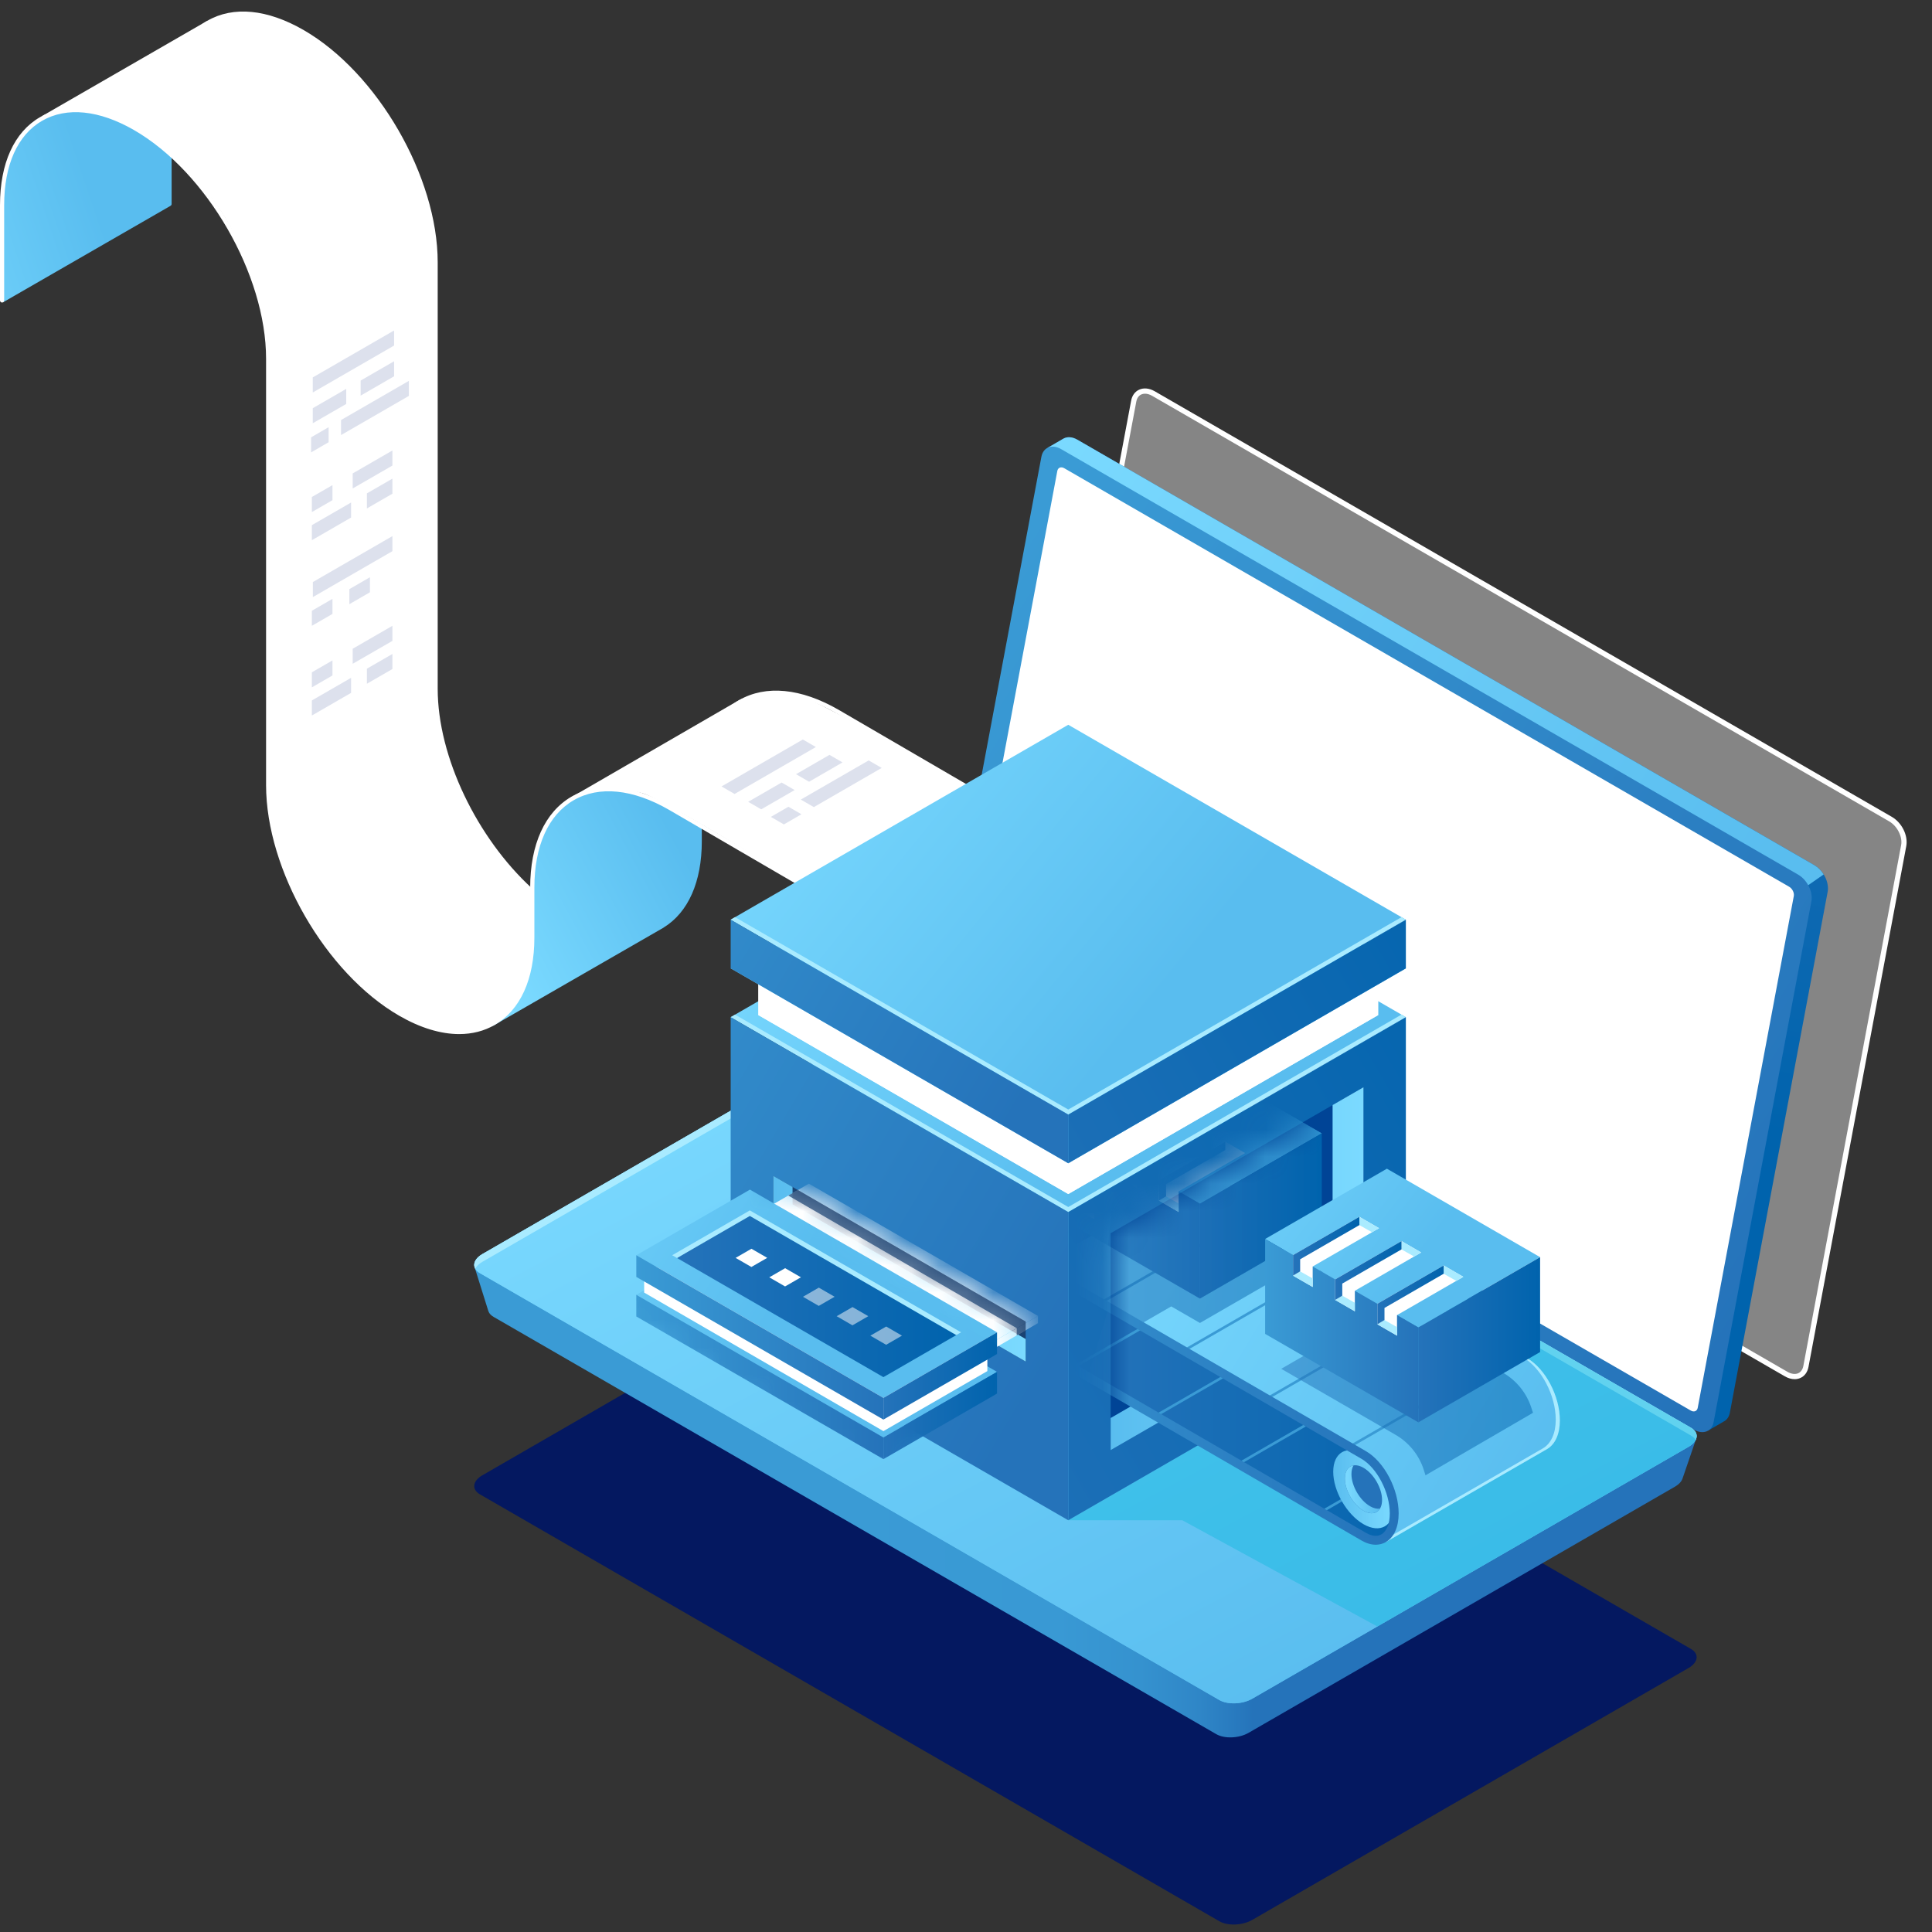 <svg width="71" height="71" viewBox="0 0 71 71" fill="none" xmlns="http://www.w3.org/2000/svg">
<rect x="0" y="0" width="71" height="71" fill="#333333" stroke="none"/>
<path d="M44.809 70.604L17.638 54.917C17.327 54.738 17.366 54.424 17.725 54.217L33.757 44.961C34.116 44.753 34.659 44.731 34.97 44.91L62.141 60.597C62.452 60.777 62.413 61.09 62.054 61.298L46.022 70.554C45.663 70.761 45.12 70.784 44.809 70.604Z" fill="#041860"/>
<path opacity="0.4" d="M65.643 50.498L38.556 34.859C38.222 34.666 38.004 34.227 38.069 33.88L41.663 14.742C41.728 14.395 42.052 14.269 42.386 14.461L69.473 30.101C69.807 30.293 70.025 30.732 69.96 31.08L66.367 50.217C66.301 50.565 65.977 50.691 65.643 50.498Z" fill="white"/>
<path d="M65.951 50.684C65.836 50.684 65.713 50.649 65.595 50.581L38.508 34.942C38.136 34.727 37.901 34.253 37.975 33.862L41.569 14.724C41.604 14.535 41.708 14.392 41.862 14.321C42.029 14.244 42.238 14.265 42.434 14.378L69.521 30.017C69.894 30.232 70.128 30.706 70.054 31.097L66.461 50.234C66.425 50.424 66.321 50.568 66.167 50.638C66.101 50.669 66.028 50.684 65.951 50.684ZM42.078 14.468C42.029 14.468 41.983 14.477 41.942 14.496C41.847 14.54 41.782 14.633 41.758 14.76L38.164 33.897C38.106 34.208 38.303 34.602 38.604 34.776L65.691 50.415C65.833 50.496 65.977 50.514 66.087 50.464C66.182 50.42 66.248 50.326 66.272 50.199L69.865 31.062C69.924 30.752 69.726 30.358 69.425 30.184L42.338 14.545C42.249 14.494 42.16 14.468 42.078 14.468Z" fill="white"/>
<path d="M66.679 31.797L39.591 16.158C39.402 16.049 39.216 16.042 39.079 16.12L38.497 16.458L38.839 16.599L35.275 35.577C35.21 35.924 35.428 36.363 35.762 36.556L62.809 52.172L62.763 52.579L63.341 52.243L63.34 52.243C63.456 52.187 63.542 52.074 63.572 51.914L67.165 32.777C67.231 32.429 67.013 31.99 66.679 31.797Z" fill="url(#paint0_linear_1_2845)"/>
<path d="M62.331 52.88L60.964 53.557L35.081 38.614C34.777 38.438 34.246 38.46 33.895 38.663L18.864 47.341L17.44 46.565L17.95 48.192L17.951 48.191C17.978 48.268 18.04 48.338 18.139 48.395L44.699 63.73C45.003 63.905 45.533 63.883 45.884 63.681L61.556 54.633C61.705 54.546 61.797 54.441 61.831 54.336L61.832 54.336L62.331 52.88Z" fill="url(#paint1_linear_1_2845)"/>
<path d="M66.679 31.797L39.591 16.158C39.402 16.049 39.216 16.042 39.079 16.12L38.497 16.458L38.839 16.599L35.275 35.577C35.21 35.924 35.428 36.363 35.762 36.556L49.365 44.41L67.019 32.135C66.932 31.997 66.816 31.876 66.679 31.797Z" fill="url(#paint2_linear_1_2845)"/>
<path d="M62.252 52.54L35.164 36.901C34.83 36.709 34.613 36.27 34.678 35.922L38.271 16.785C38.337 16.437 38.66 16.311 38.994 16.504L66.082 32.143C66.415 32.336 66.633 32.775 66.568 33.122L62.975 52.26C62.909 52.608 62.586 52.733 62.252 52.54Z" fill="url(#paint3_linear_1_2845)"/>
<path d="M62.135 51.837L35.496 36.457C35.378 36.389 35.301 36.235 35.324 36.112L38.856 17.306C38.879 17.183 38.993 17.139 39.111 17.207L65.75 32.587C65.868 32.655 65.944 32.81 65.921 32.932L62.39 51.739C62.367 51.861 62.253 51.906 62.135 51.837Z" fill="white"/>
<path d="M44.809 62.475L17.638 46.788C17.327 46.609 17.366 46.295 17.725 46.088L33.757 36.832C34.116 36.625 34.659 36.602 34.97 36.782L62.141 52.469C62.452 52.648 62.413 52.962 62.054 53.169L46.022 62.425C45.663 62.632 45.12 62.655 44.809 62.475Z" fill="url(#paint4_linear_1_2845)"/>
<path d="M44.809 62.475L17.638 46.788C17.327 46.609 17.366 46.295 17.725 46.088L33.757 36.832C34.116 36.625 34.659 36.602 34.97 36.782L62.141 52.469C62.452 52.648 62.413 52.962 62.054 53.169L46.022 62.425C45.663 62.632 45.12 62.655 44.809 62.475Z" fill="url(#paint5_linear_1_2845)"/>
<path d="M17.725 46.373L33.757 37.117C34.116 36.909 34.659 36.887 34.97 37.066L62.141 52.754C62.223 52.801 62.28 52.857 62.313 52.918C62.396 52.756 62.341 52.584 62.141 52.469L34.97 36.782C34.659 36.602 34.116 36.625 33.757 36.832L17.725 46.088C17.461 46.241 17.37 46.451 17.466 46.623C17.511 46.533 17.597 46.446 17.725 46.373Z" fill="#A9EBFF"/>
<path opacity="0.5" d="M62.141 52.469L47.238 43.865L39.094 47.276L39.258 55.868H43.448L50.617 59.773L53.552 58.078L58.167 55.413L62.054 53.169C62.413 52.962 62.452 52.648 62.141 52.469Z" fill="#1BBAE0"/>
<path d="M37.773 30.134L30.819 26.085C29.441 25.289 28.142 25.163 27.16 25.73C26.179 26.296 25.638 27.484 25.638 29.075V29.585C25.688 29.618 25.739 29.65 25.792 29.683V29.075C25.792 27.541 26.305 26.401 27.237 25.863C28.169 25.325 29.414 25.45 30.742 26.217L37.697 30.267C37.733 30.288 37.78 30.276 37.801 30.239C37.822 30.202 37.81 30.155 37.773 30.134Z" fill="white"/>
<path d="M16.085 25.31V9.638C16.085 6.501 13.875 2.672 11.158 1.104C9.827 0.336 8.572 0.214 7.624 0.761C6.676 1.309 6.154 2.456 6.154 3.993V5.085C6.205 5.136 6.256 5.188 6.307 5.239V3.993C6.307 2.513 6.802 1.413 7.701 0.894C8.6 0.375 9.8 0.497 11.081 1.236C13.756 2.78 15.932 6.549 15.932 9.638V25.31C15.932 27.91 17.462 30.988 19.537 32.84C19.537 32.771 19.537 32.702 19.537 32.634C17.544 30.803 16.085 27.829 16.085 25.31Z" fill="white"/>
<path d="M19.552 32.775C19.552 32.775 17.781 30.971 17.092 29.485C16.403 27.998 16.045 26.622 16.034 25.395C16.021 24.168 16.009 13.619 16.009 13.619C16.009 13.619 16.085 9.245 15.901 8.555C15.717 7.864 15.284 4.18 11.675 1.534C8.066 -1.112 6.265 1.742 6.286 3.234C6.307 4.725 6.286 5.68 6.286 5.68C6.286 5.68 8.263 7.28 9.009 9.565C9.755 11.85 9.827 11.454 9.839 13.727C9.851 16 9.863 27.532 9.863 27.532C9.863 27.532 9.696 29.557 10.2 31.124C10.703 32.692 11.61 34.429 12.686 35.567C13.761 36.705 15.348 38.049 16.815 37.916C18.283 37.784 19.269 37.243 19.552 34.921V32.775H19.552Z" fill="white"/>
<path d="M7.624 0.761L1.543 4.267L6.286 5.68L7.624 0.761Z" fill="white"/>
<path d="M25.638 29.585V30.288C25.3 30.043 23.709 28.956 22.198 29.01C20.496 29.07 19.925 30.627 19.925 30.627C19.925 30.627 19.522 31.79 19.552 32.336C19.557 32.43 19.561 32.541 19.565 32.659C19.556 32.651 19.546 32.643 19.536 32.634C19.536 32.703 19.536 32.771 19.536 32.84C19.548 32.85 19.56 32.859 19.571 32.87C19.585 33.394 19.59 33.971 19.59 33.971C19.59 33.971 19.605 35.009 19.457 35.691C19.193 36.919 18.154 37.615 18.074 37.724L24.315 34.131C24.32 34.128 24.326 34.126 24.332 34.123C24.34 34.118 24.348 34.112 24.357 34.107L24.388 34.089L24.392 34.084C25.294 33.528 25.791 32.406 25.791 30.914V29.683C25.739 29.651 25.688 29.618 25.638 29.585Z" fill="url(#paint6_linear_1_2845)"/>
<path d="M20.776 29.425L27.16 25.73C27.16 25.73 28.249 25.157 29.566 25.64C30.882 26.121 37.782 30.261 37.782 30.261L31.618 33.812C31.618 33.812 24.456 29.375 23.615 29.152C21.89 28.695 20.776 29.425 20.776 29.425Z" fill="white"/>
<path d="M6.154 5.565C5.902 5.326 4.728 4.29 3.014 4.028C1.074 3.731 0.272 6.001 0.272 6.001C0.272 6.001 0.047 7.18 0.055 7.877C0.064 8.575 0.113 11.109 0.113 11.109L6.265 7.565V7.564C6.29 7.551 6.307 7.526 6.307 7.496V5.698C6.256 5.647 6.205 5.616 6.154 5.565Z" fill="url(#paint7_linear_1_2845)"/>
<path d="M16.875 38.002C16.197 38.002 15.446 37.776 14.669 37.327C11.972 35.77 9.778 31.969 9.778 28.855V13.183C9.778 10.095 7.602 6.326 4.927 4.781C3.646 4.042 2.446 3.92 1.547 4.439C0.648 4.958 0.153 6.058 0.153 7.538V11.041C0.153 11.084 0.119 11.118 0.077 11.118C0.034 11.118 0 11.084 0 11.041V7.538C0 6.001 0.522 4.854 1.47 4.306C2.418 3.759 3.673 3.881 5.004 4.649C7.721 6.217 9.931 10.046 9.931 13.183V28.855C9.931 31.921 12.091 35.662 14.746 37.195C16.018 37.929 17.209 38.05 18.101 37.535C18.993 37.02 19.484 35.928 19.484 34.459V32.62C19.484 31.03 20.025 29.842 21.006 29.275C21.988 28.709 23.287 28.834 24.665 29.63L31.619 33.679C31.656 33.7 31.668 33.747 31.647 33.784C31.626 33.821 31.578 33.833 31.542 33.812L24.588 29.762C23.26 28.996 22.015 28.869 21.083 29.408C20.151 29.946 19.638 31.087 19.638 32.62V34.459C19.638 35.985 19.119 37.124 18.178 37.667C17.79 37.891 17.35 38.002 16.875 38.002Z" fill="white"/>
<path d="M39.258 55.868L26.852 48.705L39.258 32.005L51.665 48.705L39.258 55.868Z" fill="url(#paint8_linear_1_2845)"/>
<path d="M39.258 44.543L26.852 37.38L39.258 30.217L51.665 37.38L39.258 44.543Z" fill="url(#paint9_linear_1_2845)"/>
<path d="M39.258 44.357L27.013 37.287L26.852 37.38L39.258 44.543L51.665 37.38L51.504 37.287L39.258 44.357Z" fill="#A9EBFF"/>
<path d="M51.665 48.705V37.38L39.258 44.543V55.868L51.665 48.705Z" fill="url(#paint10_linear_1_2845)"/>
<path d="M50.107 47.928V39.955L40.816 45.32V53.292L50.107 47.928Z" fill="#004496"/>
<path d="M48.972 40.61V47.401L40.816 52.111V53.292L50.107 47.928V39.955L48.972 40.61Z" fill="url(#paint11_linear_1_2845)"/>
<path d="M26.852 37.38V48.705L39.258 55.868V44.543L26.852 37.38Z" fill="url(#paint12_linear_1_2845)"/>
<path d="M28.417 43.212V44.681L37.693 50.036V48.567L28.417 43.212Z" fill="#1A4272"/>
<path d="M29.126 44.263V43.62L28.417 43.212V44.681L37.693 50.036V49.209L29.126 44.263Z" fill="url(#paint13_linear_1_2845)"/>
<path d="M39.258 43.88L27.864 37.301L39.258 30.723L50.652 37.301L39.258 43.88Z" fill="white"/>
<path d="M39.258 42.237L27.864 35.659L39.258 29.081L50.652 35.659L39.258 42.237Z" fill="white"/>
<path d="M39.258 42.067L28.012 35.574L27.864 35.659L39.258 42.237L50.652 35.659L50.504 35.574L39.258 42.067Z" fill="white"/>
<path d="M50.652 37.301V35.659L39.258 42.237V43.88L50.652 37.301Z" fill="white"/>
<path d="M27.864 35.659V37.301L39.258 43.88V42.237L27.864 35.659Z" fill="white"/>
<path d="M39.258 42.749L26.852 35.586L39.258 28.424L51.665 35.587L39.258 42.749Z" fill="url(#paint14_linear_1_2845)"/>
<path d="M39.258 40.961L26.852 33.798L39.258 26.635L51.665 33.798L39.258 40.961Z" fill="url(#paint15_linear_1_2845)"/>
<path d="M39.258 40.775L27.013 33.705L26.852 33.798L39.258 40.961L51.665 33.798L51.504 33.705L39.258 40.775Z" fill="#A9EBFF"/>
<path d="M51.665 35.587V33.798L39.258 40.961V42.749L51.665 35.587Z" fill="url(#paint16_linear_1_2845)"/>
<path d="M26.852 33.798V35.586L39.258 42.749V40.961L26.852 33.798Z" fill="url(#paint17_linear_1_2845)"/>
<mask id="mask0_1_2845" style="mask-type:luminance" maskUnits="userSpaceOnUse" x="21" y="39" width="17" height="16">
<path d="M28.417 43.212L37.693 48.567V50.036L37.112 52.834L31.391 54.506L21.697 48.018L23.583 39.443L28.417 43.212Z" fill="white"/>
</mask>
<g mask="url(#mask0_1_2845)">
<path d="M32.465 52.826L23.384 47.583L27.56 45.172L36.641 50.416L32.465 52.826Z" fill="url(#paint18_linear_1_2845)"/>
<path d="M36.641 50.416V51.213L32.465 53.623V52.826L36.641 50.416Z" fill="url(#paint19_linear_1_2845)"/>
<path d="M23.384 47.583V48.38L32.465 53.623V52.826L23.384 47.583Z" fill="url(#paint20_linear_1_2845)"/>
<path d="M34.274 50.594L25.855 45.734L29.726 43.499L38.145 48.36L34.274 50.594Z" fill="white"/>
<path d="M38.145 48.36V48.625L34.274 50.86V50.594L38.145 48.36Z" fill="white"/>
<path d="M25.855 45.734V45.999L34.274 50.86V50.594L25.855 45.734Z" fill="url(#paint21_linear_1_2845)"/>
<path d="M27.769 44.733L23.673 46.773V47.502L32.465 52.593L36.285 50.387V49.658L27.769 44.733Z" fill="white"/>
<path d="M32.465 51.372L23.384 46.129L27.56 43.718L36.641 48.962L32.465 51.372Z" fill="url(#paint22_linear_1_2845)"/>
<path d="M32.465 50.609L24.88 46.231L27.559 44.583L35.164 49.051L32.465 50.609Z" fill="url(#paint23_linear_1_2845)"/>
<path d="M27.556 44.686L35.142 49.064L35.319 48.962L27.556 44.482L24.703 46.129L24.88 46.231L27.556 44.686Z" fill="#A9EBFF"/>
<path d="M36.641 48.962V49.759L32.465 52.169V51.372L36.641 48.962Z" fill="url(#paint24_linear_1_2845)"/>
<path d="M23.384 46.129V46.926L32.465 52.169V51.372L23.384 46.129Z" fill="url(#paint25_linear_1_2845)"/>
</g>
<mask id="mask1_1_2845" style="mask-type:luminance" maskUnits="userSpaceOnUse" x="40" y="39" width="22" height="20">
<path d="M50.107 39.955L61.883 54.779L50.254 58.404L40.816 53.292V45.32L50.107 39.955Z" fill="white"/>
</mask>
<g mask="url(#mask1_1_2845)">
<path d="M50.541 56.604L39.986 50.568L41.048 47.039L48.934 50.08C48.934 50.08 53.271 53.322 53.316 53.39C53.36 53.458 50.992 56.432 50.992 56.432L50.541 56.604Z" fill="url(#paint26_linear_1_2845)"/>
<path d="M39.525 50.261L45.612 46.747L45.518 46.693L39.431 50.207L39.525 50.261Z" fill="#3A9BD5"/>
<path d="M48.657 48.512L48.563 48.458L42.483 51.968L42.578 52.022L48.657 48.512Z" fill="#3A9BD5"/>
<path d="M45.535 53.729L45.63 53.784L51.703 50.277L51.608 50.223L45.535 53.729Z" fill="#3A9BD5"/>
<path d="M48.547 55.514L48.638 55.57L54.748 52.043L54.654 51.988L48.547 55.514Z" fill="#3A9BD5"/>
<path d="M57.324 52.201C57.324 51.306 56.794 50.3 56.117 49.909L40.934 41.108C40.611 40.922 40.291 40.901 40.034 41.049C39.735 41.221 39.564 41.605 39.564 42.1C39.564 42.995 40.094 44.002 40.77 44.392L41.346 44.726L38.12 46.525L48.552 52.545L50.107 53.516L50.949 54.334L51.077 55.005L51.186 55.696L50.93 56.67L56.861 53.248L56.861 53.247C57.155 53.073 57.324 52.692 57.324 52.201ZM40.934 44.109C40.359 43.777 39.891 42.876 39.891 42.101C39.891 41.725 40.003 41.445 40.198 41.332C40.392 41.22 40.617 41.303 40.771 41.391L43.985 43.255L41.678 44.541L40.934 44.109Z" fill="url(#paint27_linear_1_2845)"/>
<path d="M40.198 41.332C40.272 41.289 40.351 41.275 40.428 41.279C40.306 41.241 40.171 41.233 40.047 41.304C39.852 41.417 39.74 41.697 39.74 42.073C39.74 42.848 40.208 43.749 40.784 44.082L41.528 44.513L41.58 44.484L40.934 44.109C40.359 43.777 39.891 42.876 39.891 42.101C39.891 41.725 40.003 41.445 40.198 41.332Z" fill="#A9EBFF"/>
<path d="M56.117 49.909L40.934 41.108C40.781 41.02 40.628 40.969 40.483 40.956C40.581 40.982 40.682 41.022 40.784 41.081L55.966 49.881C56.643 50.272 57.173 51.279 57.173 52.173C57.173 52.664 57.004 53.045 56.71 53.22L56.71 53.221L50.965 56.535L50.93 56.67L56.861 53.248L56.861 53.248C57.155 53.073 57.324 52.692 57.324 52.201C57.324 51.306 56.794 50.3 56.117 49.909Z" fill="#A9EBFF"/>
<path d="M40.504 47.901L46.59 44.387L46.496 44.332L40.409 47.846L40.504 47.901Z" fill="#3A9BD5"/>
<path d="M49.636 46.152L49.541 46.097L43.461 49.608L43.556 49.662L49.636 46.152Z" fill="#3A9BD5"/>
<path d="M46.514 51.369L46.608 51.423L52.681 47.917L52.587 47.862L46.514 51.369Z" fill="#3A9BD5"/>
<path d="M49.525 53.153L49.616 53.21L55.726 49.682L55.632 49.628L49.525 53.153Z" fill="#3A9BD5"/>
<path opacity="0.5" d="M48.572 46.035L47.522 45.429L47.956 45.179L44.275 43.045L43.821 43.293L42.941 42.785L38.467 45.368L39.224 45.805L38.12 46.41L42.021 48.599L43.043 48.01L44.097 48.618L48.572 46.035Z" fill="url(#paint28_linear_1_2845)"/>
<path d="M44.097 44.234L38.467 40.984L42.941 38.401L48.572 41.651L44.097 44.234Z" fill="url(#paint29_linear_1_2845)"/>
<path d="M48.572 45.138V41.651L44.097 44.234V47.721L48.572 45.138Z" fill="url(#paint30_linear_1_2845)"/>
<path d="M38.467 40.984V44.471L44.097 47.721V44.234L38.467 40.984Z" fill="url(#paint31_linear_1_2845)"/>
<path d="M41.929 40.168L39.491 41.576V44.39L40.215 44.808V41.993L42.652 40.586L41.929 40.168Z" fill="white"/>
<path d="M41.929 40.168V40.472L42.394 40.735L42.652 40.586L41.929 40.168Z" fill="#A9EBFF"/>
<path d="M41.929 40.168L39.491 41.576V44.39L39.753 44.234V41.729L41.93 40.472L41.929 40.168Z" fill="url(#paint32_linear_1_2845)"/>
<path d="M43.477 41.062V41.366L43.942 41.629L44.201 41.48L43.477 41.062Z" fill="#A9EBFF"/>
<path d="M45.028 41.957V42.261L45.492 42.524L45.751 42.374L45.028 41.957Z" fill="#A9EBFF"/>
<path d="M51.219 55.371C51.219 56.08 50.721 56.367 50.107 56.013C49.493 55.658 48.995 54.796 48.995 54.086C48.995 53.377 49.493 53.09 50.107 53.444C50.721 53.799 51.219 54.662 51.219 55.371Z" fill="url(#paint33_linear_1_2845)"/>
<path d="M50.79 55.123C50.79 55.558 50.484 55.735 50.107 55.517C49.73 55.299 49.424 54.77 49.424 54.335C49.424 53.899 49.73 53.723 50.107 53.94C50.484 54.158 50.79 54.687 50.79 55.123Z" fill="#2573BA"/>
<path d="M50.348 55.353C49.971 55.135 49.665 54.606 49.665 54.17C49.665 54.04 49.693 53.933 49.742 53.852C49.551 53.882 49.425 54.054 49.425 54.334C49.425 54.77 49.73 55.299 50.107 55.517C50.371 55.669 50.6 55.628 50.714 55.441C50.608 55.457 50.483 55.431 50.348 55.353Z" fill="url(#paint34_linear_1_2845)"/>
<path d="M50.559 56.768C50.391 56.768 50.211 56.715 50.03 56.611L50.03 56.61L34.847 47.81C34.17 47.419 33.64 46.413 33.64 45.518C33.64 45.023 33.812 44.639 34.111 44.467C34.368 44.318 34.688 44.339 35.011 44.526L50.193 53.327C50.87 53.717 51.4 54.724 51.4 55.618C51.4 56.114 51.229 56.497 50.93 56.67C50.816 56.735 50.691 56.768 50.559 56.768ZM50.193 56.328C50.348 56.417 50.572 56.499 50.766 56.387C50.962 56.274 51.074 55.994 51.074 55.618C51.074 54.843 50.605 53.942 50.03 53.609L34.847 44.809C34.693 44.72 34.469 44.637 34.275 44.75C34.079 44.862 33.967 45.142 33.967 45.518C33.967 46.294 34.435 47.195 35.011 47.527L50.193 56.328Z" fill="url(#paint35_linear_1_2845)"/>
<path d="M43.477 41.062L41.04 42.469V43.226L41.763 43.644V42.887L44.201 41.48L43.477 41.062Z" fill="white"/>
<path d="M45.028 41.957L42.59 43.364V44.121L43.313 44.539V43.782L45.751 42.374L45.028 41.957Z" fill="white"/>
<path d="M41.302 43.07L41.04 43.226L41.763 43.644V43.33L41.302 43.07Z" fill="#A9EBFF"/>
<path d="M43.477 41.062L41.04 42.469V43.226L41.302 43.07V42.622L43.478 41.366L43.477 41.062Z" fill="url(#paint36_linear_1_2845)"/>
<path d="M42.852 43.965L42.59 44.121L43.313 44.539V44.225L42.852 43.965Z" fill="#A9EBFF"/>
<path d="M45.028 41.957L42.59 43.364V44.121L42.852 43.965V43.517L45.029 42.261L45.028 41.957Z" fill="url(#paint37_linear_1_2845)"/>
<path opacity="0.5" d="M44.097 47.721L48.572 45.138V41.651L46.003 40.168L41.04 42.469L40.721 45.773L44.097 47.721Z" fill="url(#paint38_linear_1_2845)"/>
</g>
<path opacity="0.7" d="M37.693 48.567L29.321 43.733L28.969 43.936L37.365 48.81V49.075L37.693 48.886V48.621V48.621V48.567Z" fill="#1A4272"/>
<path opacity="0.5" d="M55.239 50.449L51.035 48.023L47.085 50.303L51.285 52.728C51.781 53.014 52.152 53.476 52.325 54.022L52.386 54.217L56.337 51.919L56.27 51.717C56.093 51.182 55.726 50.731 55.239 50.449Z" fill="url(#paint39_linear_1_2845)"/>
<path d="M52.124 48.783L46.493 45.532L50.968 42.949L56.598 46.2L52.124 48.783Z" fill="url(#paint40_linear_1_2845)"/>
<path d="M56.598 49.687V46.2L52.124 48.783V52.27L56.598 49.687Z" fill="url(#paint41_linear_1_2845)"/>
<path d="M46.493 45.532V49.02L52.124 52.27V48.783L46.493 45.532Z" fill="url(#paint42_linear_1_2845)"/>
<path d="M49.955 44.717L47.518 46.124V46.879L48.241 47.296V46.542L50.679 45.135L49.955 44.717Z" fill="white"/>
<path d="M51.504 45.61L49.066 47.018V47.772L49.79 48.19V47.435L52.227 46.028L51.504 45.61Z" fill="white"/>
<path d="M53.054 46.505L50.617 47.913V48.667L51.34 49.085V48.33L53.777 46.923L53.054 46.505Z" fill="white"/>
<path d="M49.955 44.717V45.021L50.42 45.284L50.679 45.135L49.955 44.717Z" fill="#A9EBFF"/>
<path d="M47.78 46.723L47.518 46.879L48.241 47.296V46.983L47.78 46.723Z" fill="#A9EBFF"/>
<path d="M49.955 44.717L47.518 46.124V46.879L47.78 46.723V46.278L49.957 45.021L49.955 44.717Z" fill="url(#paint43_linear_1_2845)"/>
<path d="M51.504 45.61V45.914L51.969 46.177L52.227 46.028L51.504 45.61Z" fill="#A9EBFF"/>
<path d="M49.328 47.616L49.066 47.772L49.79 48.19V47.876L49.328 47.616Z" fill="#A9EBFF"/>
<path d="M51.504 45.61L49.066 47.018V47.772L49.328 47.616V47.171L51.505 45.914L51.504 45.61Z" fill="url(#paint44_linear_1_2845)"/>
<path d="M53.054 46.505V46.809L53.519 47.072L53.777 46.923L53.054 46.505Z" fill="#A9EBFF"/>
<path d="M50.879 48.511L50.617 48.667L51.34 49.085V48.771L50.879 48.511Z" fill="#A9EBFF"/>
<path d="M53.054 46.505L50.617 47.913V48.667L50.879 48.511V48.066L53.055 46.809L53.054 46.505Z" fill="url(#paint45_linear_1_2845)"/>
<path d="M27.033 46.227L27.615 45.891L28.195 46.225L27.613 46.561L27.033 46.227Z" fill="white"/>
<path d="M28.271 46.941L28.853 46.605L29.433 46.94L28.851 47.276L28.271 46.941Z" fill="white"/>
<path opacity="0.5" d="M29.509 47.656L30.091 47.32L30.671 47.655L30.089 47.991L29.509 47.656Z" fill="white"/>
<path opacity="0.5" d="M30.747 48.37L31.329 48.034L31.909 48.369L31.327 48.705L30.747 48.37Z" fill="white"/>
<path opacity="0.5" d="M31.985 49.085L32.567 48.749L33.147 49.084L32.565 49.42L31.985 49.085Z" fill="white"/>
<path d="M11.432 16.625V16.072L12.077 15.699V16.252L11.432 16.625Z" fill="#DDE1ED"/>
<path d="M13.253 14.539V13.986L14.482 13.276V13.829L13.253 14.539Z" fill="#DDE1ED"/>
<path d="M11.494 14.424V13.87L14.482 12.145V12.699L11.494 14.424Z" fill="#DDE1ED"/>
<path d="M12.533 15.989V15.436L15.027 13.996V14.549L12.533 15.989Z" fill="#DDE1ED"/>
<path d="M11.494 15.554V15.001L12.724 14.291V14.845L11.494 15.554Z" fill="#DDE1ED"/>
<path d="M12.218 22.008V22.561L11.461 22.998V22.445L12.218 22.008Z" fill="#DDE1ED"/>
<path d="M13.595 21.213V21.766L12.839 22.203V21.65L13.595 21.213Z" fill="#DDE1ED"/>
<path d="M14.421 19.702V20.255L11.497 21.943V21.39L14.421 19.702Z" fill="#DDE1ED"/>
<path d="M12.961 17.951V17.398L14.421 16.555V17.109L12.961 17.951Z" fill="#DDE1ED"/>
<path d="M11.461 18.818V18.264L12.218 17.828V18.381L11.461 18.818Z" fill="#DDE1ED"/>
<path d="M11.461 19.852V19.299L12.902 18.467V19.02L11.461 19.852Z" fill="#DDE1ED"/>
<path d="M13.483 18.685V18.131L14.421 17.59V18.143L13.483 18.685Z" fill="#DDE1ED"/>
<path d="M12.961 24.394V23.841L14.421 22.998V23.552L12.961 24.394Z" fill="#DDE1ED"/>
<path d="M11.461 25.26V24.707L12.218 24.27V24.823L11.461 25.26Z" fill="#DDE1ED"/>
<path d="M11.461 26.295V25.741L12.902 24.91V25.463L11.461 26.295Z" fill="#DDE1ED"/>
<path d="M13.483 25.127V24.574L14.421 24.033V24.586L13.483 25.127Z" fill="#DDE1ED"/>
<path d="M28.807 30.297L28.328 30.02L28.974 29.647L29.453 29.924L28.807 30.297Z" fill="#DDE1ED"/>
<path d="M29.733 28.728L29.254 28.451L30.483 27.741L30.962 28.018L29.733 28.728Z" fill="#DDE1ED"/>
<path d="M26.995 29.178L26.516 28.901L29.504 27.176L29.983 27.453L26.995 29.178Z" fill="#DDE1ED"/>
<path d="M29.908 29.661L29.429 29.384L31.923 27.945L32.402 28.221L29.908 29.661Z" fill="#DDE1ED"/>
<path d="M27.974 29.743L27.495 29.466L28.724 28.757L29.203 29.034L27.974 29.743Z" fill="#DDE1ED"/>
<defs>
<linearGradient id="paint0_linear_1_2845" x1="55.092" y1="14.318" x2="50.126" y2="38.63" gradientUnits="userSpaceOnUse">
<stop stop-color="#2573BA"/>
<stop offset="1" stop-color="#0063AD"/>
</linearGradient>
<linearGradient id="paint1_linear_1_2845" x1="18.567" y1="51.172" x2="52.485" y2="51.172" gradientUnits="userSpaceOnUse">
<stop stop-color="#3A9BD5"/>
<stop offset="0.305" stop-color="#3A9BD5"/>
<stop offset="0.355" stop-color="#3A9BD5"/>
<stop offset="0.599" stop-color="#3999D4"/>
<stop offset="0.688" stop-color="#3592CF"/>
<stop offset="0.752" stop-color="#2F86C7"/>
<stop offset="0.804" stop-color="#2676BC"/>
<stop offset="0.81" stop-color="#2573BA"/>
</linearGradient>
<linearGradient id="paint2_linear_1_2845" x1="59.95" y1="39.98" x2="33.875" y2="22.646" gradientUnits="userSpaceOnUse">
<stop stop-color="#59BDEF"/>
<stop offset="1" stop-color="#7BDAFF"/>
</linearGradient>
<linearGradient id="paint3_linear_1_2845" x1="34.555" y1="24.361" x2="66.553" y2="44.596" gradientUnits="userSpaceOnUse">
<stop stop-color="#3A9BD5"/>
<stop offset="1" stop-color="#2573BA"/>
</linearGradient>
<linearGradient id="paint4_linear_1_2845" x1="47.156" y1="63.297" x2="31.742" y2="34.302" gradientUnits="userSpaceOnUse">
<stop stop-color="#59BDEF"/>
<stop offset="1" stop-color="#7BDAFF"/>
</linearGradient>
<linearGradient id="paint5_linear_1_2845" x1="47.156" y1="63.297" x2="31.742" y2="34.302" gradientUnits="userSpaceOnUse">
<stop stop-color="#59BDEF"/>
<stop offset="1" stop-color="#7BDAFF"/>
</linearGradient>
<linearGradient id="paint6_linear_1_2845" x1="24.781" y1="30.717" x2="17.806" y2="34.471" gradientUnits="userSpaceOnUse">
<stop stop-color="#59BDEF"/>
<stop offset="1" stop-color="#7BDAFF"/>
</linearGradient>
<linearGradient id="paint7_linear_1_2845" x1="3.308" y1="6.854" x2="-4.705" y2="9.547" gradientUnits="userSpaceOnUse">
<stop stop-color="#59BDEF"/>
<stop offset="1" stop-color="#7BDAFF"/>
</linearGradient>
<linearGradient id="paint8_linear_1_2845" x1="44.064" y1="49.335" x2="29.862" y2="37.751" gradientUnits="userSpaceOnUse">
<stop stop-color="#59BDEF"/>
<stop offset="1" stop-color="#7BDAFF"/>
</linearGradient>
<linearGradient id="paint9_linear_1_2845" x1="42.651" y1="40.147" x2="29.113" y2="29.104" gradientUnits="userSpaceOnUse">
<stop stop-color="#59BDEF"/>
<stop offset="1" stop-color="#7BDAFF"/>
</linearGradient>
<linearGradient id="paint10_linear_1_2845" x1="29.39" y1="55.954" x2="58.968" y2="38.782" gradientUnits="userSpaceOnUse">
<stop stop-color="#2573BA"/>
<stop offset="1" stop-color="#0063AD"/>
</linearGradient>
<linearGradient id="paint11_linear_1_2845" x1="40.816" y1="46.624" x2="50.107" y2="46.624" gradientUnits="userSpaceOnUse">
<stop stop-color="#59BDEF"/>
<stop offset="1" stop-color="#7BDAFF"/>
</linearGradient>
<linearGradient id="paint12_linear_1_2845" x1="14.381" y1="35.609" x2="38.77" y2="49.995" gradientUnits="userSpaceOnUse">
<stop stop-color="#3A9BD5"/>
<stop offset="1" stop-color="#2573BA"/>
</linearGradient>
<linearGradient id="paint13_linear_1_2845" x1="28.417" y1="46.624" x2="37.693" y2="46.624" gradientUnits="userSpaceOnUse">
<stop stop-color="#59BDEF"/>
<stop offset="1" stop-color="#7BDAFF"/>
</linearGradient>
<linearGradient id="paint14_linear_1_2845" x1="42.651" y1="38.354" x2="29.113" y2="27.311" gradientUnits="userSpaceOnUse">
<stop stop-color="#59BDEF"/>
<stop offset="1" stop-color="#7BDAFF"/>
</linearGradient>
<linearGradient id="paint15_linear_1_2845" x1="42.651" y1="36.566" x2="29.113" y2="25.523" gradientUnits="userSpaceOnUse">
<stop stop-color="#59BDEF"/>
<stop offset="1" stop-color="#7BDAFF"/>
</linearGradient>
<linearGradient id="paint16_linear_1_2845" x1="33.236" y1="45.372" x2="55.736" y2="32.309" gradientUnits="userSpaceOnUse">
<stop stop-color="#2573BA"/>
<stop offset="1" stop-color="#0063AD"/>
</linearGradient>
<linearGradient id="paint17_linear_1_2845" x1="18.887" y1="29.917" x2="37.391" y2="40.831" gradientUnits="userSpaceOnUse">
<stop stop-color="#3A9BD5"/>
<stop offset="1" stop-color="#2573BA"/>
</linearGradient>
<linearGradient id="paint18_linear_1_2845" x1="29.138" y1="48.465" x2="17.823" y2="41.559" gradientUnits="userSpaceOnUse">
<stop stop-color="#59BDEF"/>
<stop offset="1" stop-color="#7BDAFF"/>
</linearGradient>
<linearGradient id="paint19_linear_1_2845" x1="32.465" y1="52.019" x2="36.641" y2="52.019" gradientUnits="userSpaceOnUse">
<stop stop-color="#2573BA"/>
<stop offset="1" stop-color="#0063AD"/>
</linearGradient>
<linearGradient id="paint20_linear_1_2845" x1="23.384" y1="50.603" x2="32.465" y2="50.603" gradientUnits="userSpaceOnUse">
<stop stop-color="#3A9BD5"/>
<stop offset="1" stop-color="#2573BA"/>
</linearGradient>
<linearGradient id="paint21_linear_1_2845" x1="25.855" y1="48.297" x2="34.274" y2="48.297" gradientUnits="userSpaceOnUse">
<stop stop-color="#3A9BD5"/>
<stop offset="1" stop-color="#2573BA"/>
</linearGradient>
<linearGradient id="paint22_linear_1_2845" x1="29.138" y1="47.011" x2="17.823" y2="40.105" gradientUnits="userSpaceOnUse">
<stop stop-color="#59BDEF"/>
<stop offset="1" stop-color="#7BDAFF"/>
</linearGradient>
<linearGradient id="paint23_linear_1_2845" x1="24.88" y1="47.596" x2="35.164" y2="47.596" gradientUnits="userSpaceOnUse">
<stop stop-color="#2573BA"/>
<stop offset="1" stop-color="#0063AD"/>
</linearGradient>
<linearGradient id="paint24_linear_1_2845" x1="32.465" y1="50.565" x2="36.641" y2="50.565" gradientUnits="userSpaceOnUse">
<stop stop-color="#2573BA"/>
<stop offset="1" stop-color="#0063AD"/>
</linearGradient>
<linearGradient id="paint25_linear_1_2845" x1="23.384" y1="49.149" x2="32.465" y2="49.149" gradientUnits="userSpaceOnUse">
<stop stop-color="#3A9BD5"/>
<stop offset="1" stop-color="#2573BA"/>
</linearGradient>
<linearGradient id="paint26_linear_1_2845" x1="39.985" y1="51.822" x2="53.316" y2="51.822" gradientUnits="userSpaceOnUse">
<stop stop-color="#2573BA"/>
<stop offset="1" stop-color="#0063AD"/>
</linearGradient>
<linearGradient id="paint27_linear_1_2845" x1="56.078" y1="54.835" x2="39.647" y2="44.893" gradientUnits="userSpaceOnUse">
<stop stop-color="#59BDEF"/>
<stop offset="1" stop-color="#7BDAFF"/>
</linearGradient>
<linearGradient id="paint28_linear_1_2845" x1="38.12" y1="45.702" x2="48.572" y2="45.702" gradientUnits="userSpaceOnUse">
<stop stop-color="#2573BA"/>
<stop offset="1" stop-color="#0063AD"/>
</linearGradient>
<linearGradient id="paint29_linear_1_2845" x1="44.065" y1="41.739" x2="36.069" y2="35.562" gradientUnits="userSpaceOnUse">
<stop stop-color="#59BDEF"/>
<stop offset="1" stop-color="#7BDAFF"/>
</linearGradient>
<linearGradient id="paint30_linear_1_2845" x1="44.097" y1="44.686" x2="48.572" y2="44.686" gradientUnits="userSpaceOnUse">
<stop stop-color="#2573BA"/>
<stop offset="1" stop-color="#0063AD"/>
</linearGradient>
<linearGradient id="paint31_linear_1_2845" x1="38.467" y1="44.353" x2="44.097" y2="44.353" gradientUnits="userSpaceOnUse">
<stop stop-color="#3A9BD5"/>
<stop offset="1" stop-color="#2573BA"/>
</linearGradient>
<linearGradient id="paint32_linear_1_2845" x1="39.491" y1="42.279" x2="41.93" y2="42.279" gradientUnits="userSpaceOnUse">
<stop stop-color="#2573BA"/>
<stop offset="1" stop-color="#0063AD"/>
</linearGradient>
<linearGradient id="paint33_linear_1_2845" x1="48.995" y1="54.087" x2="51.219" y2="54.087" gradientUnits="userSpaceOnUse">
<stop stop-color="#59BDEF"/>
<stop offset="1" stop-color="#7BDAFF"/>
</linearGradient>
<linearGradient id="paint34_linear_1_2845" x1="49.425" y1="54.731" x2="50.713" y2="54.731" gradientUnits="userSpaceOnUse">
<stop stop-color="#7BDAFF"/>
<stop offset="1" stop-color="#59BDEF"/>
</linearGradient>
<linearGradient id="paint35_linear_1_2845" x1="33.64" y1="45.441" x2="51.4" y2="45.441" gradientUnits="userSpaceOnUse">
<stop stop-color="#3A9BD5"/>
<stop offset="1" stop-color="#2573BA"/>
</linearGradient>
<linearGradient id="paint36_linear_1_2845" x1="41.04" y1="42.144" x2="43.478" y2="42.144" gradientUnits="userSpaceOnUse">
<stop stop-color="#2573BA"/>
<stop offset="1" stop-color="#0063AD"/>
</linearGradient>
<linearGradient id="paint37_linear_1_2845" x1="42.59" y1="43.039" x2="45.029" y2="43.039" gradientUnits="userSpaceOnUse">
<stop stop-color="#2573BA"/>
<stop offset="1" stop-color="#0063AD"/>
</linearGradient>
<linearGradient id="paint38_linear_1_2845" x1="40.721" y1="43.945" x2="48.572" y2="43.945" gradientUnits="userSpaceOnUse">
<stop stop-color="#2573BA"/>
<stop offset="1" stop-color="#0063AD"/>
</linearGradient>
<linearGradient id="paint39_linear_1_2845" x1="47.085" y1="51.12" x2="56.337" y2="51.12" gradientUnits="userSpaceOnUse">
<stop stop-color="#2573BA"/>
<stop offset="1" stop-color="#0063AD"/>
</linearGradient>
<linearGradient id="paint40_linear_1_2845" x1="52.092" y1="46.288" x2="44.095" y2="40.11" gradientUnits="userSpaceOnUse">
<stop stop-color="#59BDEF"/>
<stop offset="1" stop-color="#7BDAFF"/>
</linearGradient>
<linearGradient id="paint41_linear_1_2845" x1="52.124" y1="49.235" x2="56.598" y2="49.235" gradientUnits="userSpaceOnUse">
<stop stop-color="#2573BA"/>
<stop offset="1" stop-color="#0063AD"/>
</linearGradient>
<linearGradient id="paint42_linear_1_2845" x1="46.493" y1="48.901" x2="52.124" y2="48.901" gradientUnits="userSpaceOnUse">
<stop stop-color="#3A9BD5"/>
<stop offset="1" stop-color="#2573BA"/>
</linearGradient>
<linearGradient id="paint43_linear_1_2845" x1="47.518" y1="45.798" x2="49.957" y2="45.798" gradientUnits="userSpaceOnUse">
<stop stop-color="#2573BA"/>
<stop offset="1" stop-color="#0063AD"/>
</linearGradient>
<linearGradient id="paint44_linear_1_2845" x1="49.066" y1="46.691" x2="51.505" y2="46.691" gradientUnits="userSpaceOnUse">
<stop stop-color="#2573BA"/>
<stop offset="1" stop-color="#0063AD"/>
</linearGradient>
<linearGradient id="paint45_linear_1_2845" x1="50.616" y1="47.586" x2="53.055" y2="47.586" gradientUnits="userSpaceOnUse">
<stop stop-color="#2573BA"/>
<stop offset="1" stop-color="#0063AD"/>
</linearGradient>
</defs>
</svg>
